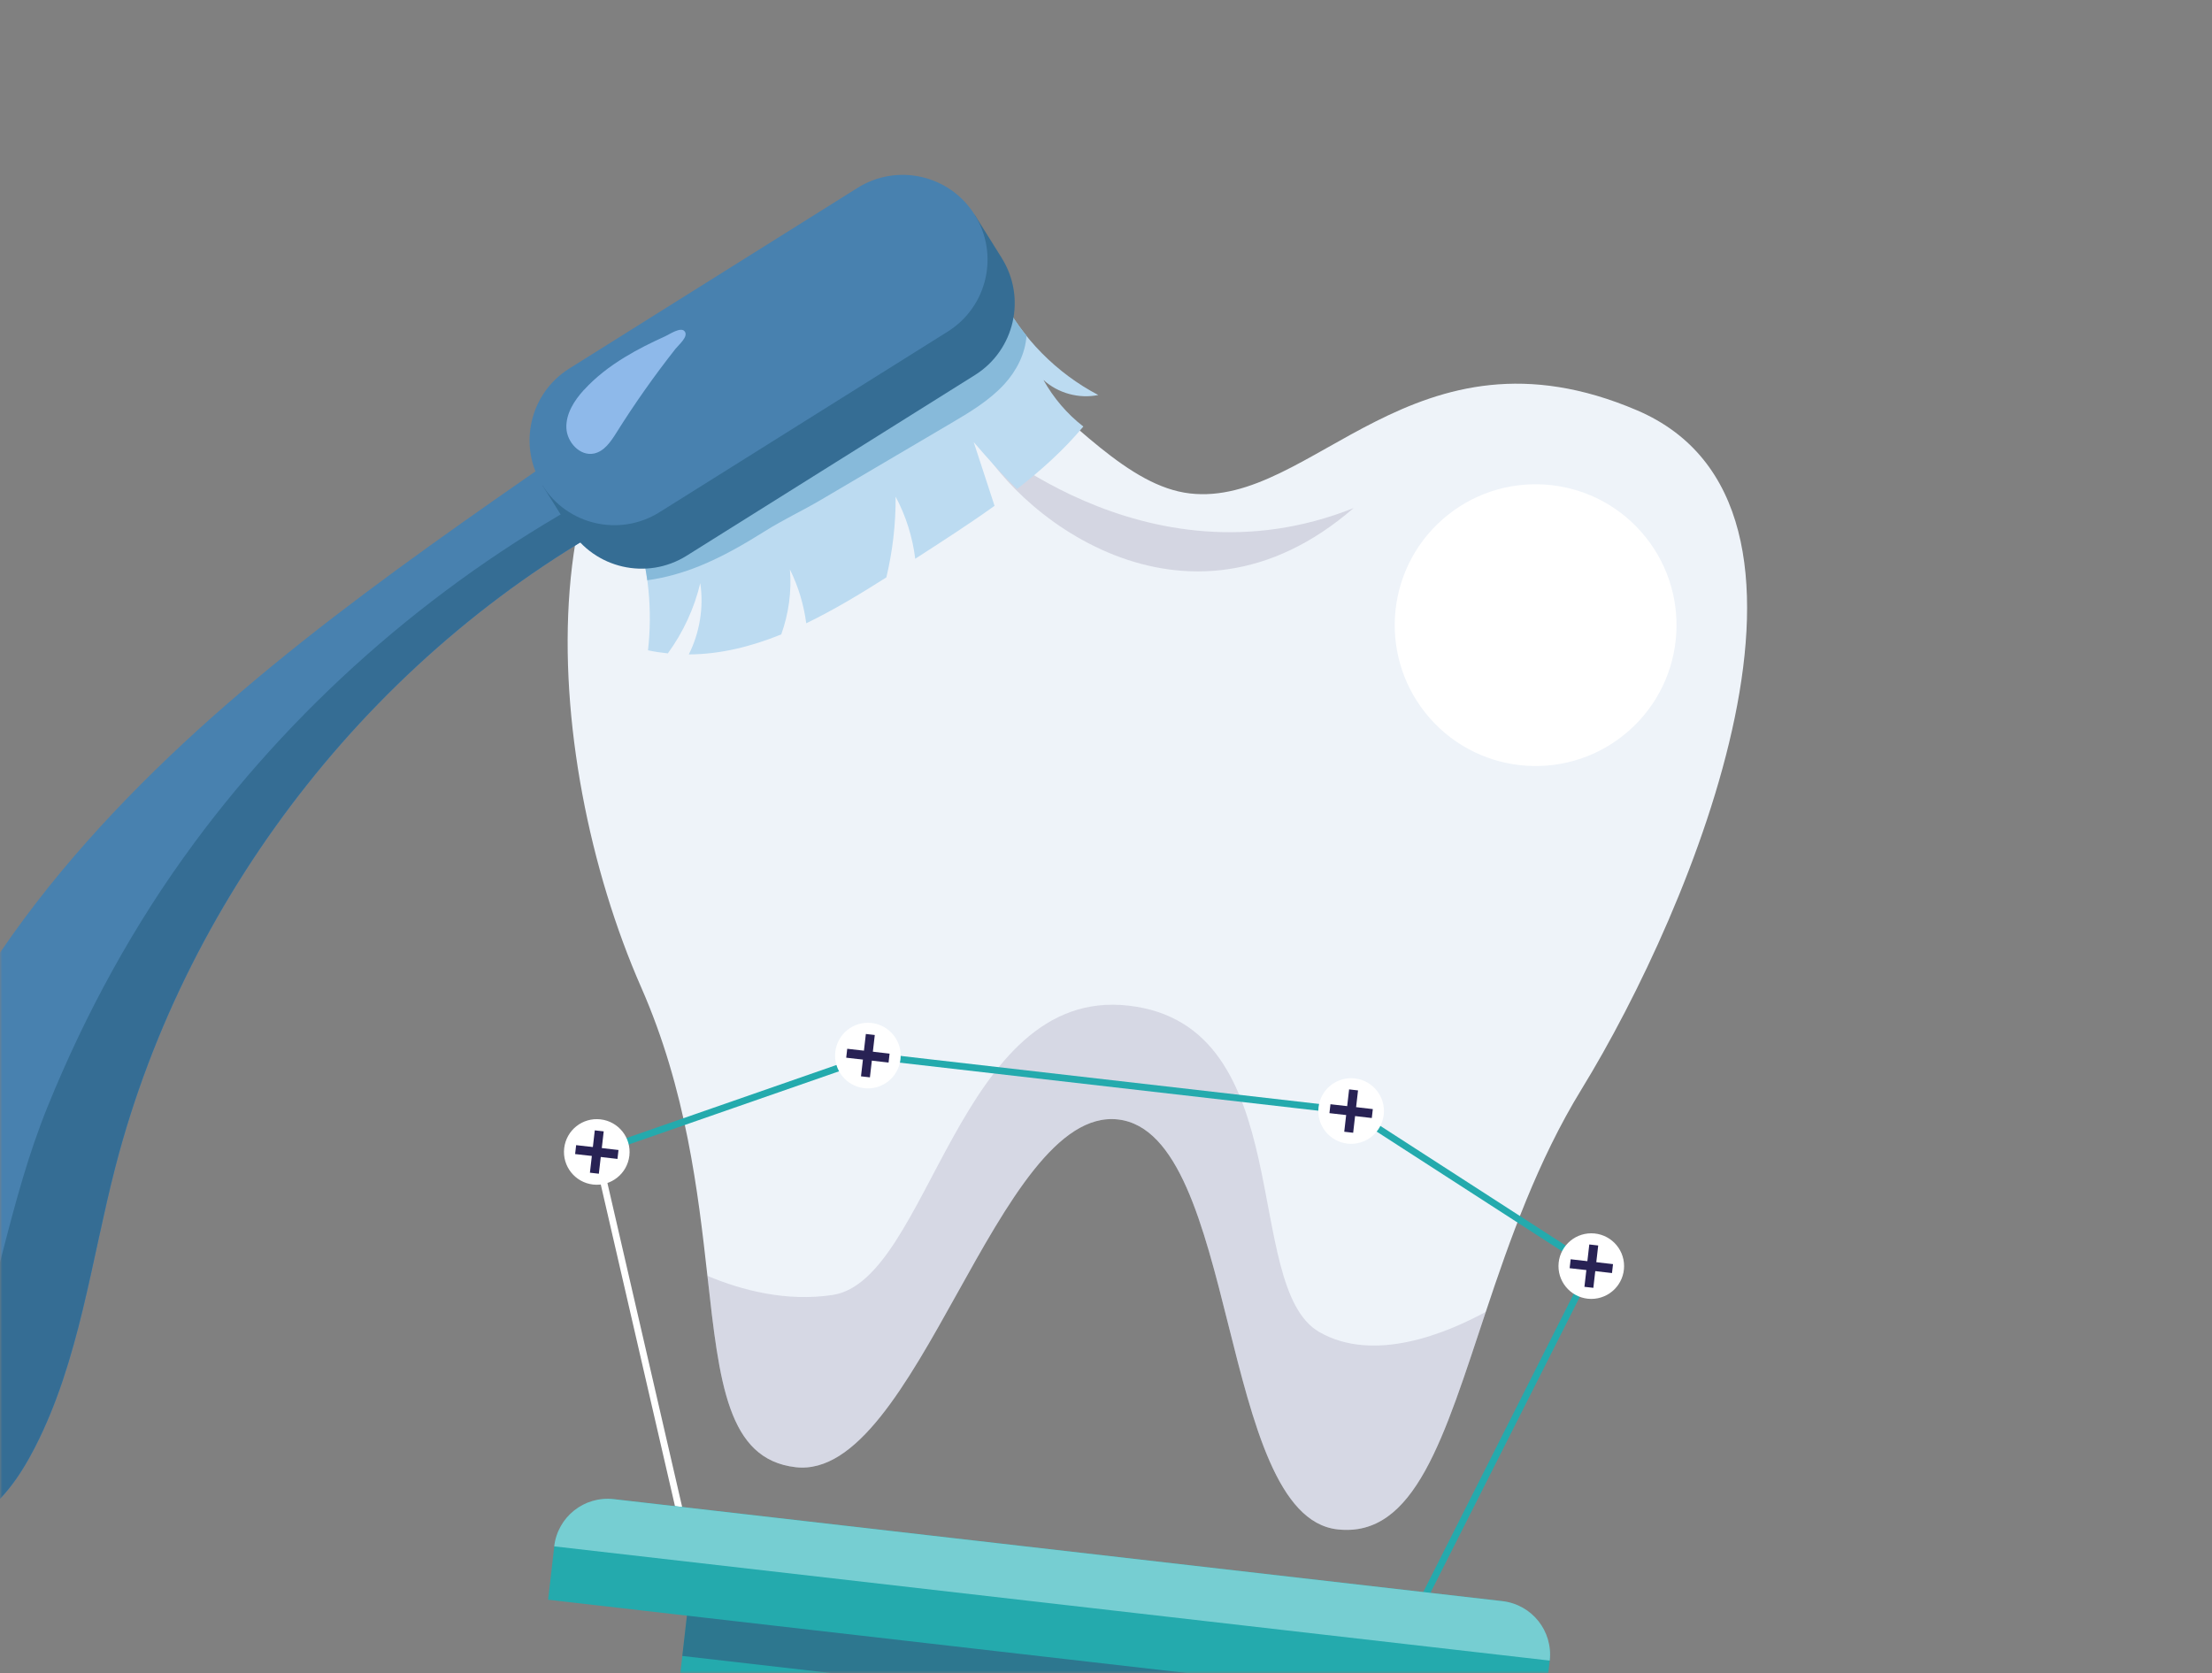 <svg width="468" height="354" viewBox="0 0 468 354" fill="none" xmlns="http://www.w3.org/2000/svg">
<rect x="0" y="0" width="468" height="354" fill="#808080" stroke="none"/>
<mask id="mask0_705_4868" style="mask-type:alpha" maskUnits="userSpaceOnUse" x="0" y="0" width="468" height="354">
<rect width="468" height="354" fill="#D9D9D9"/>
</mask>
<g mask="url(#mask0_705_4868)">
<path d="M334.591 230.51C325.341 245.58 319.401 262.41 314.361 277.56C305.511 304.08 299.391 325.49 282.931 323.6C257.741 320.71 262.081 239.8 236.551 236.87C211.021 233.94 194.061 313.4 168.341 310.45C153.901 308.79 152.201 292.59 149.671 269.96C147.691 252.25 145.191 230.6 135.651 208.9C113.941 159.47 109.791 82.05 157.341 65.33C204.911 48.63 225.811 101.43 251.761 104.41C277.701 107.39 299.121 66.64 346.351 86.82C393.591 107.01 358.171 192.07 334.591 230.51Z" fill="#EEF3F9"/>
<path d="M344.639 154.613C356.975 143.71 358.137 124.872 347.235 112.535C336.332 100.199 317.493 99.037 305.157 109.94C292.821 120.842 291.659 139.681 302.561 152.017C313.464 164.354 332.303 165.516 344.639 154.613Z" fill="white"/>
<path d="M167.681 102.798C177.456 93.315 181.06 81.174 175.73 75.68C170.4 70.185 158.155 73.419 148.38 82.902C138.604 92.385 135 104.526 140.33 110.02C145.66 115.515 157.905 112.281 167.681 102.798Z" fill="white"/>
<g style="mix-blend-mode:multiply" opacity="0.2">
<path d="M314.358 277.559C305.508 304.079 299.388 325.489 282.928 323.599C257.738 320.709 262.078 239.799 236.548 236.869C211.018 233.939 194.058 313.399 168.338 310.449C153.898 308.789 152.198 292.589 149.668 269.959C156.908 273.009 166.398 275.499 176.188 273.999C196.708 270.869 202.638 208.629 238.798 212.789C274.978 216.939 262.508 272.299 279.128 281.849C290.728 288.509 306.128 282.069 314.368 277.569L314.358 277.559Z" fill="#766C91"/>
</g>
<g style="mix-blend-mode:multiply" opacity="0.2">
<path d="M205.781 91.199C205.781 91.199 241.971 125.199 286.381 107.509C250.721 138.429 213.791 108.469 205.781 91.199Z" fill="#6E6486"/>
</g>
<path d="M126.507 244.429L126.027 243.07L184.487 222.729L286.107 234.399L337.067 267.299L336.287 268.51L285.617 235.789L184.647 224.199L126.507 244.429Z" fill="#24AAAD"/>
<path d="M190.516 224.15C190.076 227.96 186.636 230.69 182.826 230.25C179.016 229.81 176.286 226.37 176.726 222.56C177.166 218.75 180.606 216.02 184.416 216.46C188.226 216.9 190.956 220.34 190.516 224.15Z" fill="white"/>
<path d="M183.193 218.782L182.164 227.743L184.052 227.96L185.081 218.999L183.193 218.782Z" fill="#282254"/>
<path d="M179.252 221.913L179.035 223.801L187.996 224.83L188.213 222.942L179.252 221.913Z" fill="#282254"/>
<path d="M292.758 235.879C292.318 239.689 288.878 242.419 285.068 241.979C281.258 241.539 278.528 238.099 278.968 234.289C279.408 230.479 282.848 227.749 286.658 228.189C290.468 228.629 293.198 232.069 292.758 235.879Z" fill="white"/>
<path d="M285.435 230.507L284.406 239.468L286.294 239.685L287.323 230.723L285.435 230.507Z" fill="#282254"/>
<path d="M281.49 233.648L281.273 235.535L290.235 236.564L290.451 234.676L281.49 233.648Z" fill="#282254"/>
<path d="M126.962 243.593L125.559 243.917L143.193 320.359L144.596 320.036L126.962 243.593Z" fill="white"/>
<path d="M336.065 267.597L300.586 337.925L301.872 338.573L337.35 268.246L336.065 267.597Z" fill="#24AAAD"/>
<path d="M133.157 244.539C132.717 248.349 129.277 251.079 125.467 250.639C121.657 250.199 118.927 246.759 119.367 242.949C119.807 239.139 123.247 236.409 127.057 236.849C130.867 237.289 133.597 240.729 133.157 244.539Z" fill="white"/>
<path d="M125.841 239.174L124.812 248.135L126.7 248.351L127.729 239.39L125.841 239.174Z" fill="#282254"/>
<path d="M121.896 242.304L121.68 244.191L130.641 245.22L130.858 243.333L121.896 242.304Z" fill="#282254"/>
<path d="M336.674 274.839C340.507 274.839 343.614 271.732 343.614 267.899C343.614 264.066 340.507 260.959 336.674 260.959C332.842 260.959 329.734 264.066 329.734 267.899C329.734 271.732 332.842 274.839 336.674 274.839Z" fill="white"/>
<path d="M336.252 263.321L335.223 272.282L337.11 272.499L338.139 263.538L336.252 263.321Z" fill="#282254"/>
<path d="M332.31 266.452L332.094 268.34L341.055 269.369L341.272 267.481L332.31 266.452Z" fill="#282254"/>
<path d="M145.659 339.088L143.066 361.67L294.958 379.11L297.551 356.528L145.659 339.088Z" fill="#24AAAD"/>
<g style="mix-blend-mode:multiply" opacity="0.4">
<path d="M145.651 339.101L144.355 350.387L296.248 367.827L297.543 356.541L145.651 339.101Z" fill="#3A2B62"/>
</g>
<path d="M326.589 362.66L115.969 338.49L117.229 327.54C117.969 321.12 123.769 316.51 130.189 317.25L317.549 338.76C323.969 339.5 328.579 345.3 327.839 351.72L326.579 362.67L326.589 362.66Z" fill="#24AAAD"/>
<path d="M327.878 351.37L117.258 327.2C117.978 320.96 123.608 316.49 129.848 317.21L317.888 338.79C324.128 339.51 328.598 345.14 327.878 351.38V351.37Z" fill="#76CED2"/>
<path d="M134.591 108.09C80.721 136.28 39.681 187.98 24.441 246.84C19.261 266.85 16.821 287.88 7.391 306.27C4.281 312.34 0.241 318.22 -5.619 321.7C-11.489 325.18 -19.519 325.68 -24.849 321.43C-30.199 317.16 -31.469 309.63 -31.819 302.8C-34.109 258.3 -13.449 215.06 15.601 181.27C44.651 147.48 81.681 121.68 118.281 96.26C121.951 100.66 129.591 105.31 134.601 108.09H134.591Z" fill="#4881AF"/>
<path d="M41.082 178.379C28.372 195.549 18.062 214.449 10.042 234.239C2.032 253.999 -0.908 274.979 -8.038 294.829C-10.128 300.639 -13.528 307.119 -19.628 308.089C-24.288 308.839 -28.908 305.829 -31.438 301.839C-31.608 301.579 -31.748 301.309 -31.898 301.039C-31.878 301.629 -31.868 302.209 -31.838 302.799C-31.488 309.629 -30.218 317.159 -24.868 321.429C-19.538 325.679 -11.508 325.179 -5.638 321.699C0.232 318.219 4.262 312.339 7.372 306.269C16.802 287.879 19.242 266.839 24.422 246.839C39.662 187.969 80.692 136.279 134.572 108.089C132.512 106.949 130.012 105.489 127.532 103.869C93.692 121.939 63.892 147.549 41.072 178.379H41.082Z" fill="#356D94"/>
<path d="M-21.097 267.61C-21.357 268.97 -21.597 270.36 -21.327 271.72C-21.057 273.07 -20.167 274.39 -18.837 274.77C-16.347 275.48 -14.287 272.8 -13.187 270.46C-10.967 265.75 1.703 231.72 -4.997 230.83C-14.437 229.58 -19.947 261.56 -21.097 267.61Z" fill="#86A0BE"/>
<path d="M167.14 120.52C168.9 124.08 170.06 127.94 170.58 131.88C176.44 129.04 182.03 125.67 187.53 122.17C188.86 116.58 189.53 110.84 189.49 105.09C191.67 109.16 193.07 113.64 193.64 118.23C199.17 114.65 204.91 110.98 210.42 107.03C208.95 102.54 207.48 98.04 206.01 93.55C208.96 96.95 211.93 100.37 215.2 103.46C220.34 99.46 225.15 95.12 229.21 90.25C225.76 87.59 222.89 84.19 220.76 80.39C223.83 83.2 228.29 84.43 232.37 83.58C223.55 78.97 216.23 71.55 211.74 62.67C203.44 75.13 189.02 83.56 175.94 90.84C162.76 98.17 147.77 105.19 134.59 112.51C137.26 120.46 138.05 129.27 137.1 137.6C138.51 137.9 139.91 138.11 141.3 138.25C144.53 133.81 146.89 128.73 148.16 123.39C148.92 128.51 148.05 133.84 145.73 138.47C152.46 138.44 158.95 136.8 165.29 134.24C166.86 129.86 167.51 125.16 167.13 120.52H167.14Z" fill="#BCDBF1"/>
<path d="M161.86 112.38C165.74 109.94 169.75 108.08 173.71 105.75C182.84 100.37 191.97 95 201.1 89.62C205.16 87.23 209.29 84.78 212.48 81.3C215.07 78.47 216.95 74.8 217.18 71.02C215.09 68.43 213.25 65.64 211.74 62.66C203.44 75.12 189.02 83.55 175.94 90.83C162.76 98.16 147.77 105.18 134.59 112.5C135.7 115.81 136.47 119.27 136.94 122.78C140.77 122.26 144.54 121.18 148.12 119.72C152.94 117.75 157.46 115.14 161.86 112.38Z" fill="#87BADA"/>
<path d="M211.96 54.62L206.2 45.42L203.08 47.37C198.02 45.46 192.16 45.84 187.22 48.94L126.22 87.17C121.28 90.27 118.39 95.37 117.89 100.76L114.77 102.71L120.53 111.91C125.79 120.31 136.87 122.85 145.27 117.59L206.27 79.36C214.67 74.1 217.21 63.02 211.95 54.62H211.96Z" fill="#356D94"/>
<path d="M114.779 102.71C109.519 94.31 112.059 83.23 120.459 77.97L181.459 39.74C189.859 34.48 200.939 37.02 206.199 45.42C211.459 53.82 208.919 64.9 200.519 70.16L139.519 108.39C131.119 113.65 120.039 111.11 114.779 102.71Z" fill="#4881AF"/>
<path d="M123.549 82.49C121.509 84.73 119.719 87.51 119.829 90.54C119.939 93.57 122.719 96.59 125.689 95.96C127.859 95.49 129.239 93.43 130.419 91.55C134.269 85.41 138.459 79.47 142.949 73.77C143.589 72.96 145.799 71.15 144.809 70.06C143.979 69.14 141.649 70.74 140.769 71.14C137.819 72.48 134.909 73.91 132.149 75.6C129.009 77.52 126.049 79.77 123.559 82.5L123.549 82.49Z" fill="#8EB9EA"/>
</g>
</svg>

